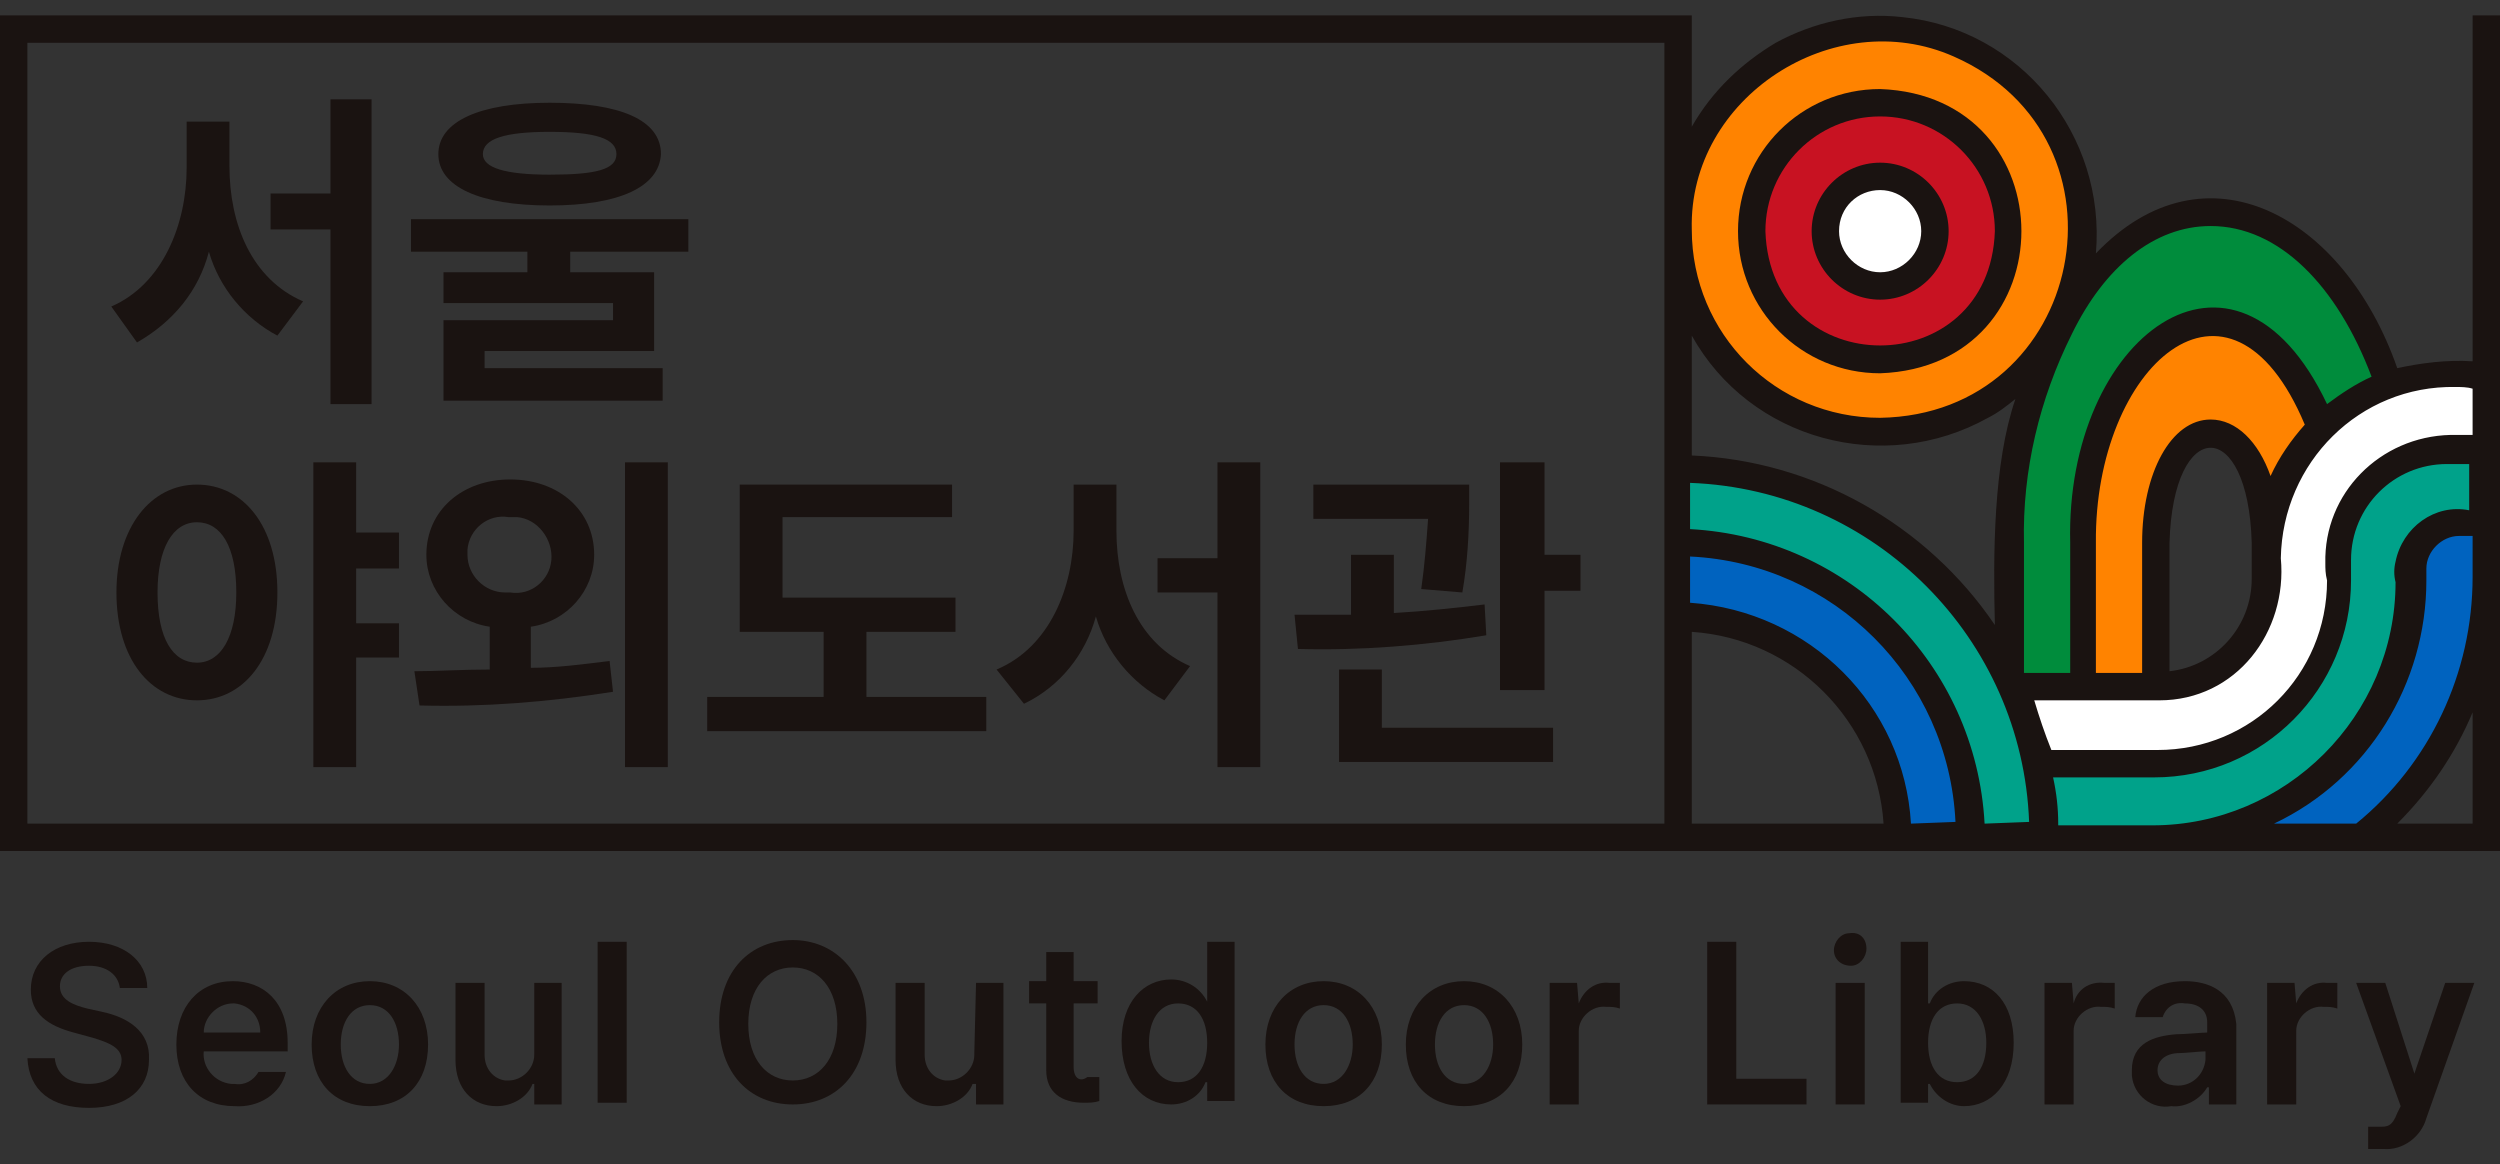 <?xml version="1.0" encoding="utf-8"?>
<!-- Generator: Adobe Illustrator 28.3.0, SVG Export Plug-In . SVG Version: 6.00 Build 0)  -->
<svg version="1.1" xmlns="http://www.w3.org/2000/svg" xmlns:xlink="http://www.w3.org/1999/xlink" x="0px"
	 y="0px" viewBox="0 0 146 68" width="146" height="68">
<rect x="0" y="0" width="146" height="68" fill="#333333" stroke="none"/>
<path fill="#C81222" d="M109.8,6c-4.1,0-7.5,3.4-7.5,7.5c0,0,0,0,0,0c0.3,9.9,14.7,9.9,15,0
	C117.3,9.3,113.9,6,109.8,6C109.8,6,109.8,6,109.8,6 M109.8,16.7c-1.8,0-3.2-1.4-3.2-3.2s1.4-3.2,3.2-3.2l0,0
	c1.8,0,3.2,1.4,3.2,3.2C113,15.3,111.6,16.7,109.8,16.7"/>
<g fill="#FF8300">
	<path d="M109.8,1.7C103.3,1.7,98,7,98,13.5c0,0,0,0,0,0c0.6,15.7,23,15.7,23.6,0
		C121.6,7,116.3,1.7,109.8,1.7C109.8,1.7,109.8,1.7,109.8,1.7 M109.8,21c-4.1,0-7.5-3.4-7.5-7.5v0c0.3-9.9,14.7-9.9,15,0
		C117.3,17.6,113.9,21,109.8,21"/>
	<path d="M135.5,25c-4.5-11.8-14.1-5-13.9,6.7v8.4h4.3v-8.4c0.1-8.2,6-8.7,6.4-0.4
		C132.7,28.9,133.8,26.7,135.5,25"/>
</g>
<path fill="#008C3C" d="M129.1,12.4c-6.5,0-11.8,8.6-11.8,19.3v8.4h4.3v-8.4C121.4,20,131,13.2,135.5,25
	c1.1-1.1,2.5-2,3.9-2.6C137.4,16.5,133.6,12.4,129.1,12.4"/>
<g fill="#0063BF">
	<path d="M115.2,48.9c0-9.5-7.7-17.2-17.2-17.2c0,0,0,0,0,0V36c7.1,0,12.9,5.8,12.9,12.9
		c0,0,0,0,0,0H115.2z"/>
	<path d="M137.9,48.9h-12c8.3,0,15-6.7,15-15c-0.3-1.5,0.7-3,2.2-3.3c0.2,0,0.3-0.1,0.5-0.1h1.6v3.2
		C145.2,39.6,142.5,45.2,137.9,48.9L137.9,48.9z"/>
</g>
<g fill="#00A28A">
	<path d="M98,27.4c11.9,0,21.5,9.6,21.5,21.5h-4.3c0-9.5-7.7-17.2-17.2-17.2V27.4z"/>
	<path d="M119.4,48.9h6.4c8.3,0,15-6.7,15-15c-0.3-1.5,0.7-3,2.2-3.3c0.2,0,0.3-0.1,0.5-0.1h1.6
		v-4.3h-2.1c-4.2,0-6.9,3.6-6.4,7.7c0,5.9-4.8,10.7-10.7,10.7H119L119.4,48.9z"/>
</g>
<g fill="#fff">
	<path d="M109.8,16.7c-1.8,0-3.2-1.4-3.2-3.2s1.4-3.2,3.2-3.2l0,0c1.8,0,3.2,1.4,3.2,3.2
		S111.6,16.7,109.8,16.7"/>
	<path d="M117.6,40.1h8.5c3.5,0,6.3-2.8,6.3-6.3l0,0c-0.6-6,3.7-11.3,9.7-11.9c0.3,0,0.7-0.1,1-0.1
		h2.1v4.3h-2.1c-4.2,0-6.9,3.6-6.4,7.7c0,5.9-4.8,10.7-10.7,10.7h-7L117.6,40.1z"/>
</g>
<g fill="#1A1311">
	<path d="M12.2,14.7c0.6,2.1,2.1,3.9,4,4.9l1.5-2h0c-3-1.3-4.3-4.5-4.3-7.9V7.1h-2.5v2.7c0,3.3-1.4,6.8-4.4,8.1L8,20
		C10.1,18.8,11.6,17,12.2,14.7z"/>
	<polygon points="19.3,23.6 21.7,23.6 21.7,5.8 19.3,5.8 19.3,11.3 15.8,11.3 15.8,13.4 19.3,13.4 		"/>
	<path d="M32.1,12c4.1,0,6.4-1.1,6.5-3c0-2-2.4-3-6.5-3c-4.1,0-6.5,1.1-6.5,3C25.6,10.9,28,12,32.1,12z M32.1,7.7
		C34.8,7.7,36,8.1,36,9c0,0.9-1.2,1.2-3.9,1.2c-2.6,0-3.9-0.4-3.9-1.2C28.2,8.1,29.5,7.7,32.1,7.7z"/>
	<polygon points="30.8,15.9 25.9,15.9 25.9,17.7 35.8,17.7 35.8,18.7 25.9,18.7 25.9,23.4 38.7,23.4 38.7,21.5 
		28.3,21.5 28.3,20.5 38.2,20.5 38.2,15.9 33.3,15.9 33.3,14.7 40.2,14.7 40.2,12.8 24,12.8 24,14.7 30.8,14.7 		"/>
	<polygon points="20.8,27 18.3,27 18.3,44.8 20.8,44.8 20.8,38.4 23.3,38.4 23.3,36.4 20.8,36.4 20.8,33.2 23.3,33.2 
		23.3,31.1 20.8,31.1 		"/>
	<path d="M11.5,28.3c-2.7,0-4.7,2.5-4.7,6.3c0,3.9,2,6.3,4.7,6.3c2.7,0,4.7-2.4,4.7-6.3C16.2,30.7,14.2,28.3,11.5,28.3
		z M11.5,38.7c-1.4,0-2.3-1.4-2.3-4.1c0-2.6,0.9-4.1,2.3-4.1c1.4,0,2.3,1.4,2.3,4.1C13.8,37.2,12.9,38.7,11.5,38.7z"/>
	<rect x="36.5" y="27" width="2.5" height="17.8"/>
	<path d="M31,39v-2.4c2.1-0.3,3.7-2.1,3.7-4.2h0c0-2.6-2.1-4.4-4.9-4.4c-2.8,0-4.9,1.8-4.9,4.4c0,2.1,1.6,3.9,3.7,4.2
		v2.5c-1.6,0-3.1,0.1-4.4,0.1l0.3,2c3.8,0.1,7.5-0.2,11.3-0.8l-0.2-1.8C34,38.8,32.5,39,31,39z M29.8,34.6c-0.1,0-0.2,0-0.3,0
		c-1.2,0-2.2-1-2.2-2.2c0-0.1,0-0.2,0-0.3c0.1-1.2,1.2-2.1,2.4-1.9c0.2,0,0.3,0,0.5,0c1.2,0.1,2.1,1.3,2,2.5
		C32.1,33.9,31,34.8,29.8,34.6z"/>
	<polygon points="57.6,40.7 50.6,40.7 50.6,36.9 55.8,36.9 55.8,34.9 45.7,34.9 45.7,30.2 55.6,30.2 55.6,28.3 
		43.2,28.3 43.2,36.9 48.1,36.9 48.1,40.7 41.3,40.7 41.3,42.7 57.6,42.7 		"/>
	<path d="M64,36c0.6,2.1,2.1,3.9,4,4.9l1.5-2h0c-3-1.3-4.3-4.5-4.3-7.9v-2.7h-2.5V31c0,3.3-1.4,6.8-4.5,8.1l1.6,2
		C61.9,40.1,63.4,38.2,64,36z"/>
	<polygon points="71.1,44.8 73.6,44.8 73.6,27 71.1,27 71.1,32.6 67.6,32.6 67.6,34.6 71.1,34.6 		"/>
	<polygon points="80.7,42.5 80.7,39.1 78.2,39.1 78.2,44.5 90.7,44.5 90.7,42.5 		"/>
	<path d="M86.8,37.1l-0.1-1.8c-1.7,0.2-3.5,0.4-5.3,0.5l0-3.4h-2.5v3.5c-1.2,0-2.3,0-3.3,0l0.2,2
		C79.5,38,83.2,37.7,86.8,37.1z"/>
	<polygon points="90.2,34.5 92.3,34.5 92.3,32.4 90.2,32.4 90.2,27 87.6,27 87.6,40.3 90.2,40.3 		"/>
	<path d="M83,34.4l2.4,0.2c0.3-1.7,0.4-3.5,0.4-5.2l0-1.1h-9.1v2h6.7C83.3,31.7,83.2,33,83,34.4z"/>
	<path d="M6,59.1l-0.9-0.2c-0.8-0.2-1.6-0.5-1.6-1.3c0-0.7,0.6-1.2,1.7-1.2v0c1,0,1.7,0.5,1.8,1.3h1.6
		c0-1.6-1.4-2.7-3.4-2.7c-2,0-3.4,1.1-3.4,2.8c0,1.4,1,2.1,2.5,2.5l1.1,0.3c1,0.3,1.7,0.6,1.7,1.3c0,0.8-0.8,1.4-1.9,1.4
		c-1.1,0-1.9-0.5-2-1.5H1.6c0.1,1.9,1.4,2.9,3.6,2.9c2.2,0,3.5-1.1,3.5-2.8C8.8,60.2,7.4,59.4,6,59.1z"/>
	<path d="M13.6,57.3c-2,0-3.3,1.5-3.3,3.7l0,0c0,2.2,1.3,3.6,3.4,3.6c1.4,0.1,2.7-0.7,3-2h-1.6
		c-0.3,0.5-0.8,0.8-1.4,0.7c-0.1,0-0.2,0-0.2,0c-1-0.1-1.7-1-1.6-1.9h4.9v-0.5C16.8,58.4,15.3,57.3,13.6,57.3z M11.9,60.3
		c0-0.9,0.8-1.7,1.7-1.7c0,0,0.1,0,0.1,0c0.9,0.1,1.5,0.8,1.5,1.7H11.9z"/>
	<path d="M21.6,57.3c-2,0-3.4,1.5-3.4,3.7c0,2.2,1.3,3.6,3.4,3.6c2.1,0,3.4-1.4,3.4-3.6S23.6,57.3,21.6,57.3z
			M21.6,63.3c-1.1,0-1.7-1-1.7-2.3s0.6-2.3,1.7-2.3c1.1,0,1.7,1,1.7,2.3C23.3,62.2,22.7,63.3,21.6,63.3z"/>
	<path d="M31.2,61.5c0,0,0,0.1,0,0.1c0,0.8-0.7,1.5-1.5,1.5c-0.1,0-0.1,0-0.2,0c-0.7-0.1-1.2-0.7-1.2-1.5v-4.2h-1.7
		v4.5c0,1.7,1,2.7,2.4,2.7c0.9,0,1.8-0.5,2.1-1.3h0.1v1.2h1.6v-7.1h-1.6L31.2,61.5z"/>
	<rect x="34.9" y="55" width="1.7" height="9.4"/>
	<path d="M46.3,54.9c-2.5,0-4.3,1.8-4.3,4.8s1.8,4.8,4.3,4.8c2.5,0,4.3-1.8,4.3-4.8C50.6,56.7,48.7,54.9,46.3,54.9z
			M46.3,63.1c-1.5,0-2.6-1.2-2.6-3.3c0-2.1,1.1-3.3,2.6-3.3c1.5,0,2.6,1.2,2.6,3.3S47.8,63.1,46.3,63.1z"/>
	<path d="M56.9,61.5c0,0,0,0.1,0,0.1c0,0.8-0.7,1.5-1.5,1.5c-0.1,0-0.1,0-0.2,0c-0.7-0.1-1.2-0.7-1.2-1.5v-4.2h-1.7
		v4.5c0,1.7,1,2.7,2.4,2.7c0.9,0,1.8-0.5,2.1-1.3H57v1.2h1.6v-7.1h-1.6L56.9,61.5z"/>
	<path d="M62.7,62.3v-3.7h1.4v-1.3h-1.4v-1.7h-1.6v1.7h-1v1.3h1v3.9c0,1.3,0.9,1.9,2.2,1.9c0.3,0,0.6,0,0.9-0.1v-1.4
		c-0.2,0-0.5,0-0.7,0C63.1,63.2,62.7,63,62.7,62.3z"/>
	<path d="M70.5,58.5L70.5,58.5c-0.4-0.8-1.2-1.3-2.1-1.3c-1.6,0-2.9,1.3-2.9,3.6h0c0,2.3,1.2,3.7,2.9,3.7
		c0.9,0,1.7-0.5,2-1.3h0.1v1.1h1.6V55h-1.6V58.5z M68.8,63.2c-1.1,0-1.7-1-1.7-2.3c0-1.3,0.6-2.3,1.7-2.3c1.1,0,1.7,0.9,1.7,2.3
		C70.5,62.3,69.9,63.2,68.8,63.2z"/>
	<path d="M77.3,57.3c-2,0-3.4,1.5-3.4,3.7c0,2.2,1.3,3.6,3.4,3.6c2.1,0,3.4-1.4,3.4-3.6S79.3,57.3,77.3,57.3z
			M77.3,63.3c-1.1,0-1.7-1-1.7-2.3s0.6-2.3,1.7-2.3c1.1,0,1.7,1,1.7,2.3C79,62.2,78.4,63.3,77.3,63.3z"/>
	<path d="M85.5,57.3c-2,0-3.4,1.5-3.4,3.7c0,2.2,1.3,3.6,3.4,3.6c2.1,0,3.4-1.4,3.4-3.6S87.5,57.3,85.5,57.3z
			M85.5,63.3c-1.1,0-1.7-1-1.7-2.3s0.6-2.3,1.7-2.3c1.1,0,1.7,1,1.7,2.3C87.2,62.2,86.6,63.3,85.5,63.3z"/>
	<path d="M92.2,58.6L92.2,58.6l-0.1-1.2h-1.6v7.1h1.7v-4.2c0,0,0-0.1,0-0.1c0-0.8,0.8-1.5,1.6-1.4c0.3,0,0.5,0,0.8,0.1
		v-1.5c-0.2,0-0.4,0-0.6,0C93.2,57.3,92.5,57.8,92.2,58.6z"/>
	<polygon points="101.4,55 99.7,55 99.7,64.5 105.5,64.5 105.5,63 101.4,63 		"/>
	<path d="M108,54.5c-0.5,0-0.9,0.5-0.9,1c0,0.5,0.4,0.9,1,0.9c0,0,0,0,0,0c0.5,0,0.9-0.5,0.9-1
		C109,54.8,108.6,54.4,108,54.5z"/>
	<rect x="107.2" y="57.4" width="1.7" height="7.1"/>
	<path d="M114.7,57.3c-0.9,0-1.7,0.5-2,1.3h-0.1V55H111v9.4h1.6v-1.1h0.1c0.4,0.8,1.2,1.3,2,1.3c1.6,0,2.9-1.3,2.9-3.7
		C117.6,58.6,116.4,57.3,114.7,57.3z M114.3,63.2c-1.1,0-1.7-0.9-1.7-2.3s0.6-2.3,1.7-2.3c1.1,0,1.7,1,1.7,2.3
		C116,62.3,115.4,63.2,114.3,63.2z"/>
	<path d="M121.1,58.6L121.1,58.6l-0.1-1.2h-1.6l0,7.1h1.7v-4.2c0,0,0-0.1,0-0.1c0-0.8,0.8-1.5,1.6-1.4
		c0.3,0,0.5,0,0.8,0.1v-1.5c-0.2,0-0.4,0-0.6,0C122,57.3,121.3,57.8,121.1,58.6z"/>
	<path d="M127.6,57.3c-1.8,0-2.8,0.9-2.9,2.1h1.6c0.2-0.6,0.7-0.9,1.3-0.8c0.8,0,1.3,0.4,1.3,1.1v0.6
		c-0.3,0-1.3,0.1-1.8,0.1c-1.3,0.1-2.6,0.5-2.6,2.1c0,0.1,0,0.2,0,0.3c0.1,1.2,1.2,2,2.3,1.8c0.8,0.1,1.7-0.4,2.1-1.1h0.1v1h1.6
		v-4.7C130.4,57.8,128.9,57.3,127.6,57.3z M128.8,61.9C128.8,62,128.8,62,128.8,61.9c-0.1,0.9-0.8,1.5-1.6,1.5l0,0
		c-0.7,0-1.2-0.3-1.2-0.9s0.5-1,1.3-1c0.3,0,1.2-0.1,1.5-0.1V61.9z"/>
	<path d="M134.1,58.6L134.1,58.6l-0.1-1.2h-1.6l0,7.1h1.7v-4.2c0,0,0-0.1,0-0.1c0-0.8,0.8-1.5,1.6-1.4
		c0.3,0,0.5,0,0.8,0.1v-1.5c-0.2,0-0.4,0-0.6,0C135.1,57.3,134.4,57.8,134.1,58.6z"/>
	<path d="M141,62.7L141,62.7l-1.7-5.3h-1.7l2.6,7.2L140,65c-0.3,0.8-0.6,0.8-1,0.8c-0.2,0-0.5,0-0.7,0v1.3
		c0.3,0,0.6,0,0.9,0c1.1,0.1,2.2-0.7,2.5-1.8l2.8-7.9h-1.7L141,62.7z"/>
	<path d="M109.8,21.8c11-0.4,11-16.2,0-16.6c-4.6,0-8.3,3.7-8.3,8.3C101.5,18.1,105.2,21.8,109.8,21.8z M109.8,6.8
		c3.7,0,6.7,3,6.7,6.7c-0.3,8.9-13.1,8.9-13.4,0C103.1,9.8,106.1,6.8,109.8,6.8z"/>
	<path d="M109.8,17.5c2.2,0,4-1.8,4-4c0-2.2-1.8-4-4-4c-2.2,0-4,1.8-4,4C105.8,15.7,107.6,17.5,109.8,17.5z
			M109.8,11.1c1.3,0,2.4,1.1,2.4,2.4c0,1.3-1.1,2.4-2.4,2.4c-1.3,0-2.4-1.1-2.4-2.4C107.4,12.1,108.5,11.1,109.8,11.1z"/>
	<path d="M144.4,0.9v20.2c-1.5-0.1-3,0.1-4.4,0.4c-3.1-8.9-11.2-13.4-17.6-6.7C123,7.9,118,1.7,111.1,1
		c-2.6-0.3-5.2,0.3-7.4,1.5c-2,1.2-3.7,2.8-4.9,4.9V0.9H0v48.8h146V0.9H144.4z M129.1,13.2L129.1,13.2c4,0,7.4,3.5,9.4,8.8
		c-0.9,0.4-1.8,1-2.6,1.6c-5.4-11.4-15.3-3.9-15,8.1v7.6h-2.7v-7.6c-0.1-4.2,0.9-8.4,2.8-12.2C122.9,15.6,125.8,13.2,129.1,13.2z
			M129.1,24.5L129.1,24.5c-2.3,0-4,3.1-4,7.2v7.6h-2.7v-7.6c-0.1-10.3,7.8-17.4,12.2-6.9c-0.8,0.9-1.5,1.9-2,3
		C131.9,25.8,130.6,24.5,129.1,24.5z M131.5,31.7v2.1c0,2.8-2.1,5.1-4.8,5.4v-7.5C126.9,24.3,131.3,24.3,131.5,31.7z M97.2,48.1
		H1.6V2.5h95.6V48.1z M114.1,3.3L114.1,3.3c10.9,4.8,7.7,20.9-4.3,21.1c-6.1,0-11-4.9-11-11C98.6,5.7,107.1,0.2,114.1,3.3z
			M116.5,36.5c-4-5.9-10.6-9.6-17.7-9.9v-7c3.4,6.1,11.2,8.2,17.3,4.8c0.6-0.3,1.1-0.7,1.6-1.1C116.4,27.1,116.4,32.4,116.5,36.5z
			M98.8,48.1V36.9c6,0.4,10.8,5.2,11.2,11.2H98.8z M111.6,48.1c-0.4-6.9-5.9-12.4-12.9-12.9v-2.7c8.4,0.4,15.1,7.1,15.5,15.5
		L111.6,48.1z M115.9,48.1c-0.5-9.3-7.9-16.7-17.2-17.2v-2.7c10.8,0.4,19.4,9.1,19.8,19.8L115.9,48.1z M118.8,40.9h7.3
		c4.5,0,7.5-4,7.1-8.3c0.1-5.6,4.6-10.1,10.2-10c0.3,0,0.7,0,1,0.1l0,2.7h-1.3c-4.1,0.1-7.4,3.4-7.3,7.5c0,0.3,0,0.6,0.1,1
		c0,5.5-4.4,9.9-9.9,9.9h-6.2C119.4,42.8,119.1,41.9,118.8,40.9z M120.2,48.1c0-0.9-0.1-1.8-0.3-2.7h5.9c6.4,0,11.5-5.2,11.5-11.5
		v-1.2c0-3.1,2.5-5.6,5.6-5.6h1.3l0,2.7c-2-0.4-3.9,1-4.3,3c-0.1,0.4-0.1,0.8,0,1.2c0,7.8-6.4,14.2-14.2,14.2H120.2z M144.4,48.1
		H140c1.9-1.9,3.4-4.1,4.4-6.5L144.4,48.1z M144.4,33.7c0,5.6-2.5,10.9-6.8,14.4h-4.8c5.5-2.6,8.9-8.2,8.9-14.2v-0.7
		c0-1,0.9-1.9,1.9-1.9h0.8L144.4,33.7z"/>
</g>
</svg>
